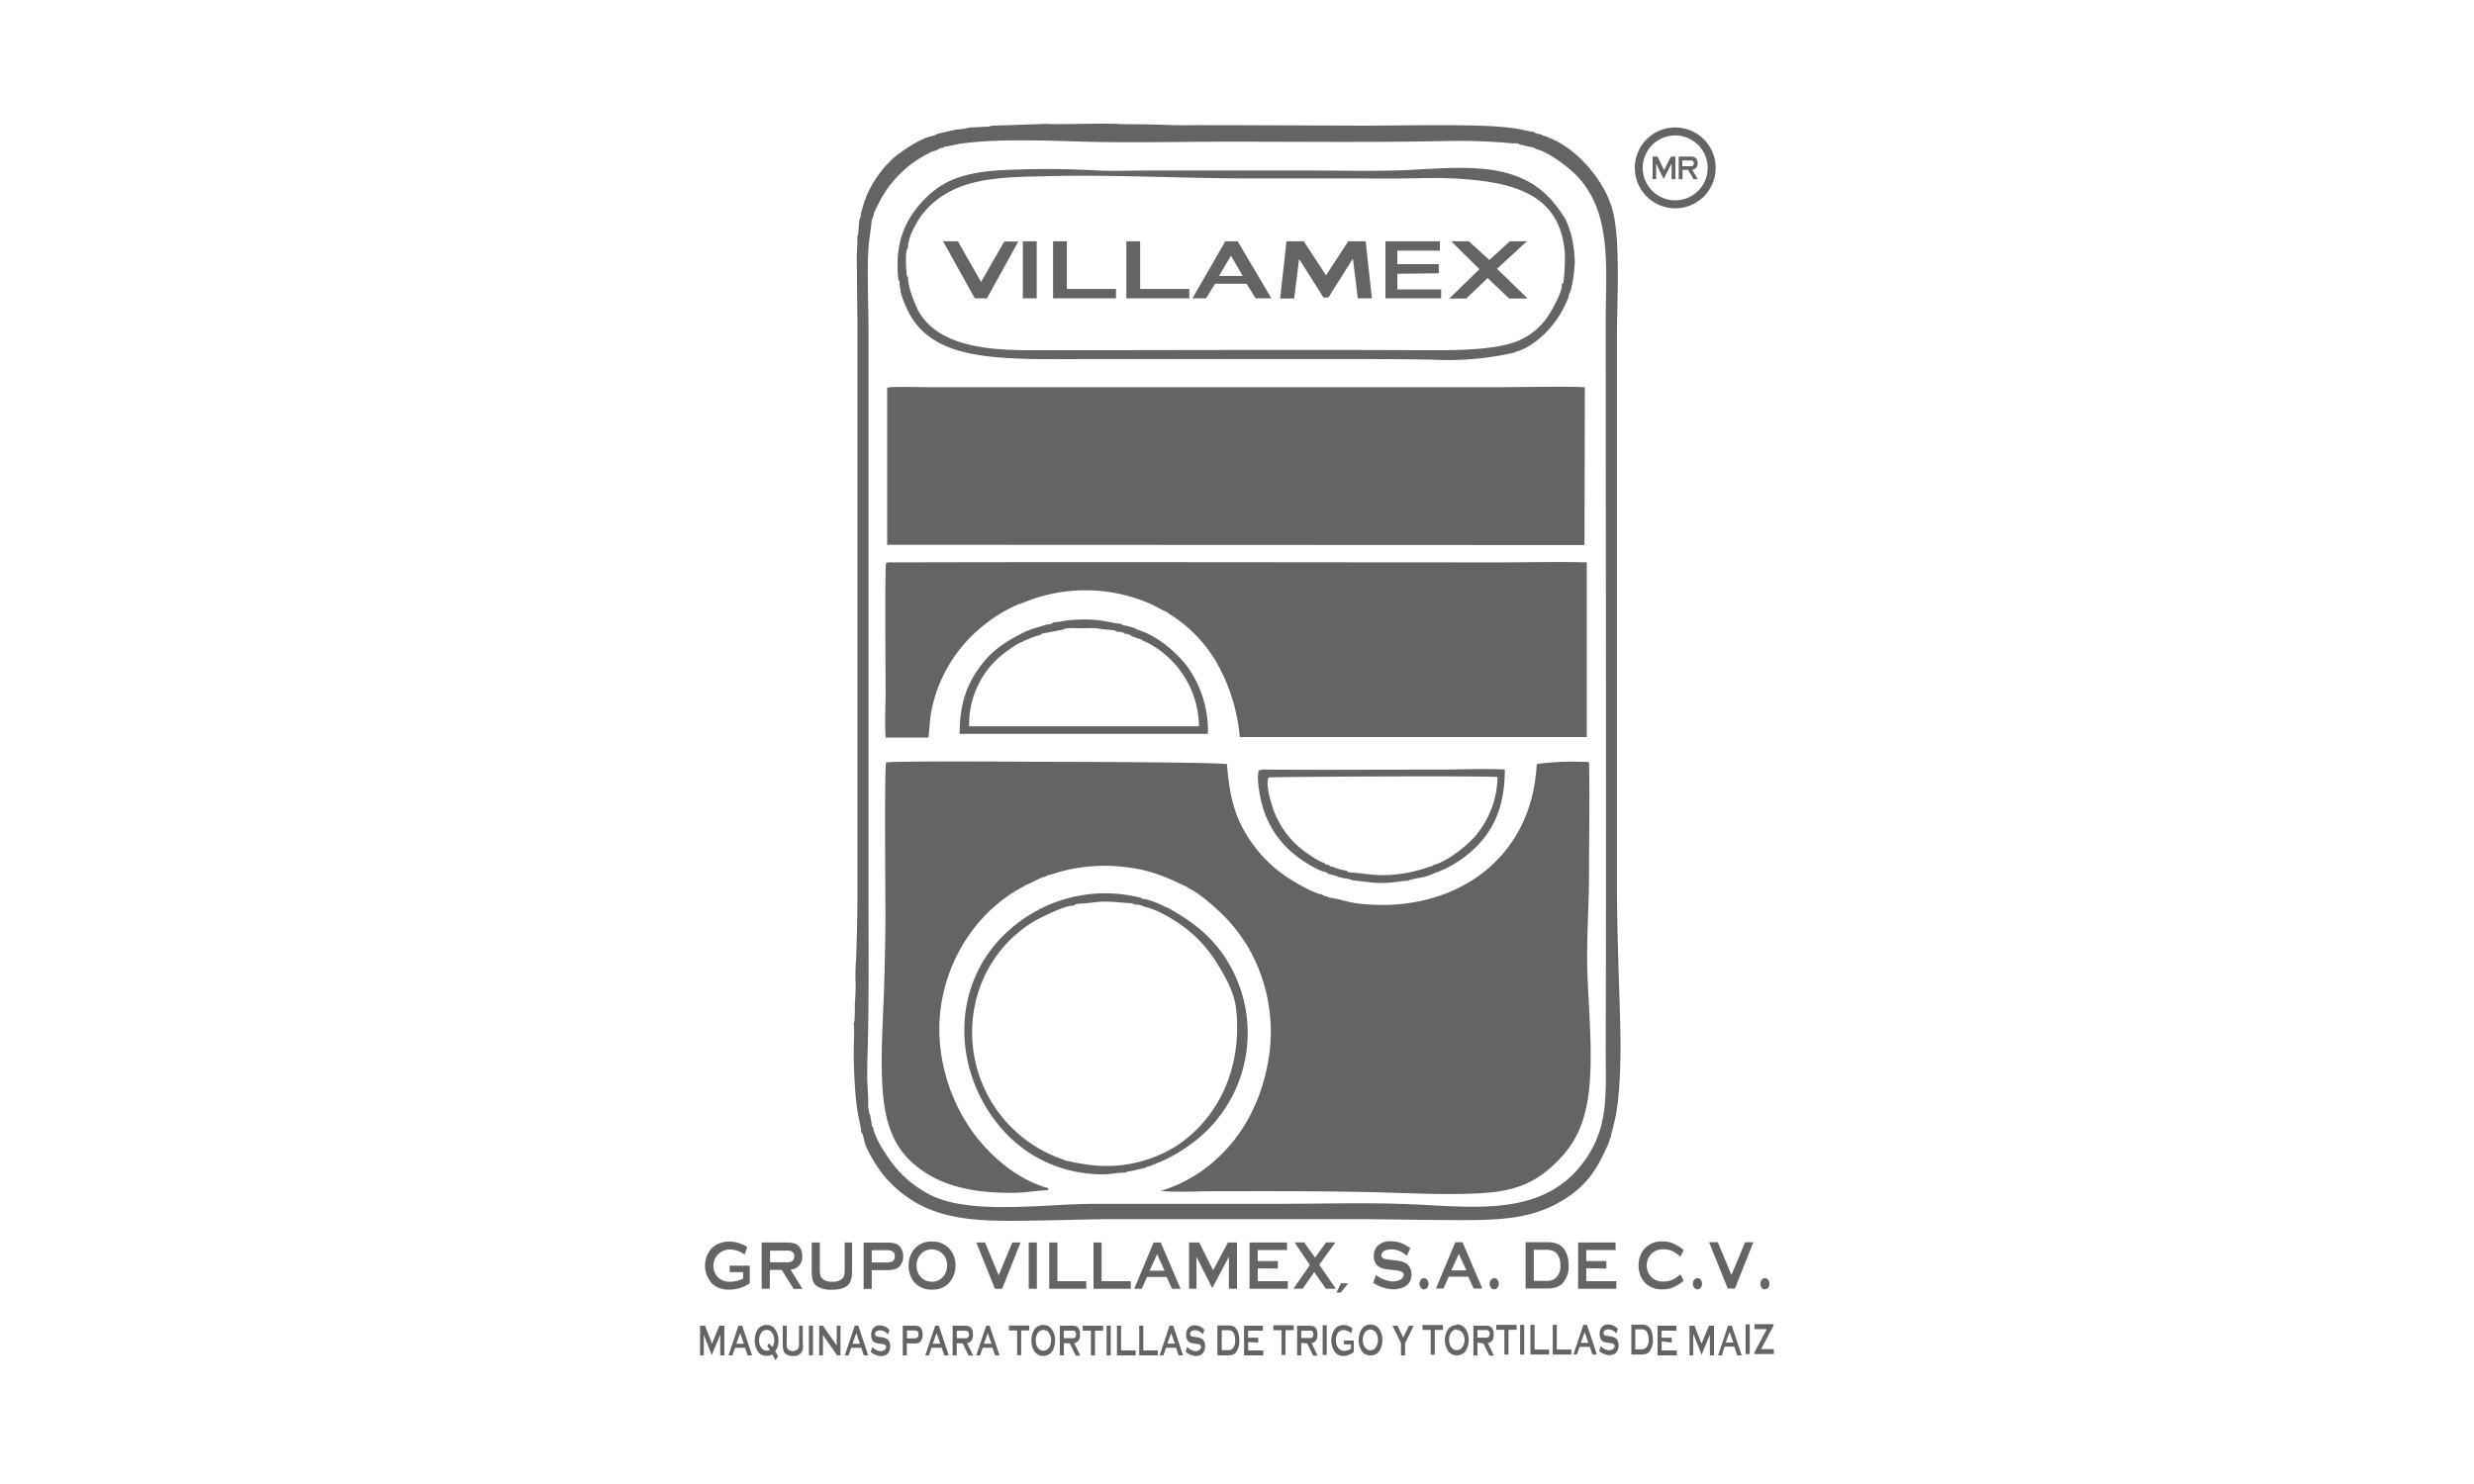 <svg id="Layer_1" data-name="Layer 1" xmlns="http://www.w3.org/2000/svg" viewBox="0 0 500 300"><defs><style>.cls-1,.cls-2{fill:#646464;}.cls-1{fill-rule:evenodd;}</style></defs><path class="cls-1" d="M198.27,57l4.7-8.18h2.84L199.47,60.3H197l-6.41-11.53h3L198.27,57Zm104.3-2.65,6.17,6H305l-4.35-4.14-4.31,4.14h-3.44L299,54.42l-5.7-5.65h3.55L301,52.56l4.15-3.79h3.44l-6,5.53Zm-20.17,1v3.16h8.86V60.3H280V48.77h11v1.9H282.4V53.4h8.38v1.85ZM268,60.15h-.52l-4.93-7.8-1,8h-2.83L260,48.77h3.49l4.5,6.89,4.5-6.89H276l1.26,11.53h-2.84l-1-8-4.93,7.8ZM251.9,57.36h-6.33l-1.83,2.94H241l6.65-11.53h2.48l6.82,11.53h-3.19l-1.83-2.94Zm-.75-1.57-2.37-4.11-2.41,4.11Zm-20.72,2.62h9.93V60.3H227.64V48.77h2.79v9.64Zm-14.81,0h9.93V60.3H212.83V48.77h2.79v9.64Zm-8.9-9.64h2.8V60.3h-2.8V48.77Z"/><path class="cls-1" d="M211.77,240.57l.11-.36c-6.38-1.76-11.48-6.46-14.62-10.46a36.21,36.21,0,0,1-7.19-17.81c-1.63-13.43,5.45-26.88,16.85-32.75,0,0,.07-.12.09-.09s.07-.07.1-.09c.26-.14,0,0,.37-.15,1.12-.41,2.72-1.48,4-1.7.13-.15,0-.12.3-.21s0,0,.47-.1a33.88,33.88,0,0,1,14.68-1.62c5.21.51,8.5,1.94,12.61,3.91.65.24,0-.08.25.1a1.27,1.27,0,0,1,.29.25c2.41,1.09,5.58,4,7.09,5.48a32.75,32.75,0,0,1,5.41,7.09,34.22,34.22,0,0,1,4,20.64c-1.32,10.18-6.06,18.58-13.67,24a29.09,29.09,0,0,1-8.33,4.05c3.15.32,7.69.06,11,.06,10.87,0,21.94-.05,32.72.22,7.2.17,14.29.61,21.5.15,7.58-.48,11.43-2.83,15.22-6.7s5.72-8.44,6.27-15.63c.52-6.9-.18-14.65-.45-21.5-.28-7.23.33-14.18.31-21.38s.18-14.63,0-21.91a56.07,56.07,0,0,0-10.57.39c-1,19.51-16.67,29.63-34.06,28.39-4.14-.29-4.58-.84-7.48-1.33a2.13,2.13,0,0,1-.44-.07c-.46-.17-.27-.13-.42-.26h-.09c-.33,0-.23,0-.47-.07a.68.68,0,0,1-.31-.22c-2-.37-6-2.72-7.58-3.83a26.81,26.81,0,0,1-5.91-5.57c-3.84-5-5.23-9.24-5.85-17-1.56-.41-32-.48-34.27-.48-3.66,0-33.86-.24-34.61.15-.38.74-.14,27.14-.14,30.4,0,5.09-.12,10-.27,15s-.48,9.81-.49,14.84c0,11,1.44,17.56,8.28,22.29,5.26,3.63,11.78,4.5,18.36,4.45,2.4,0,4.83-.5,7-.53Z"/><path class="cls-1" d="M179.29,110.13l140.94.06.07-31.91c-3.48-.22-13.45,0-17.62,0H188.07c-1.56,0-7.73-.2-8.77.09v31.79Z"/><path class="cls-1" d="M205.59,122.31a1.29,1.29,0,0,1,.32-.22s.12,0,.15,0,.1,0,.15,0a32.74,32.74,0,0,1,26.33,0c1.06.47,2,1.08,3.05,1.53.31.1.12,0,.36.17,0,0,.07.12.09.09s.05.07.08.1a28.23,28.23,0,0,1,9.75,9.94A36.82,36.82,0,0,1,250.56,149l70.13,0V113.69c-5.76-.17-11.77,0-17.56,0-41,0-82.08-.11-123,0a5.24,5.24,0,0,0-.57,0l-.13,0-.34.16c-.29.35-.11,22.87-.11,26.46,0,1.86-.24,7.35.06,8.79l8.57,0c.27-1.59.25-3.31.56-5a30,30,0,0,1,1.19-4.51,29.52,29.52,0,0,1,9.32-13.08,30.47,30.47,0,0,1,7-4.29Z"/><path class="cls-1" d="M200.31,25.42l-.2.11c-.28.1.07,0-.25.07l-.44,0-2.52.14-.74,0a13.67,13.67,0,0,1-2.91.45l-3.8.86c-.14.1.07,0-.32.2l-.32.11-.61.18c-2.35.47-6.73,3.51-8,4.75A22.51,22.51,0,0,0,175,39.91c-.16.79.05,0-.07.3a1.56,1.56,0,0,1-.19.35L174,43.12c0,.19,0,.41-.06.6a2.1,2.1,0,0,1-.06.24c-.14.39-.11.22-.18.33l-.13,1.32-.12,1.67a2,2,0,0,1-.06.28,1.39,1.39,0,0,0-.06.13.67.67,0,0,1-.06.12c.07,1.26-.12,3-.12,4.41l.15,14.11V180c0,4.87-.12,9.17-.28,14a35,35,0,0,0-.1,4.66,41.7,41.7,0,0,1-.15,4.21c0,.75,0,3.35-.13,3.77l-.1.23c.17,1.51,0,4.1,0,5.74,0,2,.07,3.88.17,5.82s.25,3.69.48,5.5c.18,1.45.84,3.91.87,5,.22.2.06-.07.23.26a2,2,0,0,1,.12.34c.08.29.14.56.2.86.44,2.21,2.91,5.89,4,7.23a23.82,23.82,0,0,0,6.18,5.31c5.47,3.26,11.83,3.86,19.14,3.86,7.59,0,15-.34,22.69-.34h45.81c7.64,0,15.23.2,22.83.2s13.77-.23,19.57-3.43,8-6.81,10.41-12.48c.06-.35,0-.16.09-.43.19-.47.07-.15.19-.33.3-1.66.81-2.89,1.22-5.55.91-6,.83-13.54.65-19.54-.26-9-.61-17.75-.61-26.9V68.36c0-6.93.8-20-.93-26.08s-7.36-12.42-12.91-14.48l-.66-.3a1,1,0,0,1-.37-.07c-.65-.23-.06,0-.32-.2l-.57-.14a4.19,4.19,0,0,1-.53-.11c-.7-.28-.07,0-.41-.3-.52,0-2.76-.55-3.58-.67-1.34-.2-2.7-.34-4.11-.44-6.94-.47-19.61-.17-26.91-.17-3.28,0-35.56-.15-35.78-.08-2.38,0-4.75-.09-7.12-.16s-4.66,0-7-.12c-4.44-.16-10.86.19-14.33,0l-11,.39ZM176.48,227.89c-.27-.28,0,.34-.26-.37a2.83,2.83,0,0,1-.09-.56l-.27-1.58c-.11-.18,0,.19-.16-.33a2.43,2.43,0,0,1-.08-.47c-.06-.4-.15-.74-.2-1.13.18-.47-.15-4.36-.15-5.29,0-1.83,0-3.67.08-5.44.3-11.07.17-22.53.17-33.64V66.69c0-4.89-.31-11.83,0-16.51.12-1.76.41-3.34.6-5a2.91,2.91,0,0,1,.46-1.6,1.88,1.88,0,0,1,.37-1.18h0l.19-.47.07-.1a.61.61,0,0,1,.07-.1,22.48,22.48,0,0,1,10.81-10.93,1.09,1.09,0,0,1,.33-.21s.11,0,.13,0,.1,0,.15,0l.79-.32.11-.07a1.72,1.72,0,0,1,1-.31c.34-.3.39-.25.89-.32,1-.15,1.93-.43,3-.57,7.43-1,17.21-.56,24.63-.36,9.57.26,19.45,0,29.06,0,14.2,0,29.41.17,43.53-.12a117.17,117.17,0,0,1,14.07.47,5,5,0,0,1,.77,0c.54.11.4.16.47.2l2.54.57a2.2,2.2,0,0,1,.52.13c.22.11.16.11.3.24,2.47.5,6.2,3.45,7.46,4.6,8.15,7.42,6.68,19.34,6.68,30,0,49.19.13,98.44,0,147.61,0,8.32.57,14.69-3.45,21.07-8.44,13.41-23.69,10.38-38.3,9.95-8.08-.24-16.48,0-24.6,0H221.24c-10.07,0-25.48,2.42-33.61-2a22.54,22.54,0,0,1-6.78-5.54c-1.45-1.79-4.06-5.62-4.37-7.89Z"/><path class="cls-1" d="M316.07,56.09a4.79,4.79,0,0,1-.09.84c-.2.72-.11.31-.33.54.2,1.55-2.35,5.86-3.07,6.84a13.48,13.48,0,0,1-5.53,4.49c-4.61,2-12.57,2-18.19,2-26.79-.13-53.38,0-80.13,0-8.06,0-18.37-.47-22.78-7.36-.87-1.36-2.52-5.49-2.44-7.42-.35-.28-.29-.75-.33-1.41-.05-.84-.29-4.14.32-4.44-.11-2.31,2.22-6.1,3.27-7.31,6-7,15-7,24.28-7.23,14-.37,27.75.44,41.6.44h21.09c3.52,0,7.11.07,10.61,0s7.12-.16,10.45.06c11.06.72,20.66,3.07,21.46,15.18a39.73,39.73,0,0,1-.19,4.86Zm-134.49.5c.12.19.09-.07.22.49,0,0,0,.32,0,.37,0,.32.11.6.16.93.09,1.66,1.66,4.91,2.44,6.08a14.34,14.34,0,0,0,4.42,4.28c3.82,2.37,8.66,3.2,13.91,3.58,5.56.4,11.47.27,17.17.27h52.35c5.8,0,11.57,0,17.31.12a60.52,60.52,0,0,0,16-1.32,1.35,1.35,0,0,1,.77-.28c2.44-.53,5.35-3,6.51-4.33A20.75,20.75,0,0,0,317,60.06a3.16,3.16,0,0,1,.14-.68l.28-.54a27.94,27.94,0,0,0,.85-5.89,26.26,26.26,0,0,0-.85-6c-.14-.2,0,.18-.2-.34-.11-.3,0,0-.07-.45l-.48-1.22a1.66,1.66,0,0,1-.2-.34c-.13-.25.08.38-.08-.28-2.84-4.56-6-7.7-11.7-9.29-6-1.69-13.22-1-19.56-.69-6.81.34-14.06.13-20.95.13H232.43c-3.44,0-7.18.14-10.59,0a178.35,178.35,0,0,0-20.55,0c-7.21.58-11.26,2.32-14.88,6.26s-5.66,8.65-4.83,15.92Z"/><path class="cls-1" d="M215.8,234.71a1.44,1.44,0,0,1-.46-.08l-.24-.11-.11-.07a27.15,27.15,0,0,1-16.51-36,26.36,26.36,0,0,1,4.32-7,26,26,0,0,1,6.16-5.19c1.06-.62,6.65-3.47,8.06-3.14.28-.3,0-.21.67-.37a7.28,7.28,0,0,1,.8-.1c1.45,0,3-.37,4.64-.39,1.82,0,3.15.19,4.84.3a4.53,4.53,0,0,1,.74.05,1.31,1.31,0,0,1,.35.12l.22.14.69,0,.52.11.22.08c.38.16.2.1.33.19,2.87.51,6.8,3,8.68,4.47a26.75,26.75,0,0,1,6.29,7.09c1.59,2.57,3.47,5.76,3.84,9.36,1.16,11.29-3.21,21.63-12.14,27.52a26.7,26.7,0,0,1-16.19,3.94,41.92,41.92,0,0,1-5.72-.93Zm11.63,2.35.23-.13a2.12,2.12,0,0,1,.36-.1c.25-.06.53-.09.78-.13l2.84-.67c.27-.19-.27,0,.32-.2.32-.1,0,0,.45-.08,1.33-.62,2.56-1,3.87-1.71a30.58,30.58,0,0,0,3.45-2.07,27.77,27.77,0,0,0,7.85-38.43c-2.9-4.48-7.08-7.64-11.86-10.16-.56-.12-.08,0-.29-.07a1.09,1.09,0,0,1-.33-.21,21.26,21.26,0,0,0-3.59-1.33,1.7,1.7,0,0,1-.46-.06c-.68-.19-.11,0-.36-.18a29.06,29.06,0,0,0-24.84,4.94c-14.81,11.13-13.73,31.5-2,43.21A26.64,26.64,0,0,0,220,237.25c4.25.43,4.75-.18,7.4-.19Z"/><path class="cls-1" d="M206.67,129.82c.33-.36.1-.23.66-.4a17,17,0,0,1,3-1.09c.31-.29-.34,0,.39-.27a3.32,3.32,0,0,1,.55-.09l3.62-.71.13-.07a1.72,1.72,0,0,1,.87-.17,9.71,9.71,0,0,1,1.21-.06c1.16.11,2.57,0,3.82,0,1.09.07,2.48.36,3.48.37.63.08.8,0,1.26.35l.66.07a3.12,3.12,0,0,1,.65.13c.7.28.09,0,.38.27h.46a3.85,3.85,0,0,1,.48.16c.48.23.18.09.41.3l1.46.51c.4.08.13,0,.42.12,0,0,.08.11.11.08s.06,0,.09.08a19.23,19.23,0,0,1,11.53,17.43l-46.44,0a18.06,18.06,0,0,1,6.61-14.42c.47-.41,3.33-2.54,4.2-2.66Zm6.12-3.94c-.15.13,0,.09-.29.21a1.44,1.44,0,0,1-.23.07,4,4,0,0,1-.68.09l-3.32,1c-.26.17.27-.07-.36.19-.27.11.5-.08-.31.06-4.49,2.21-7.11,3.94-9.65,7.42-2.72,3.74-4,7.71-4,13.42h50.18a22.35,22.35,0,0,0-3.86-13.15c-1.75-2.55-5.69-6.21-9.4-7.54l-.66-.28a1.25,1.25,0,0,1-.47-.12c-.4-.19-.08-.05-.27-.23l-1.82-.52a3.06,3.06,0,0,1-.66-.12c-.68-.26-.1,0-.37-.27-2.31-.07-4.21-1.3-10.5-.73-1.06.1-2.45.42-3.37.46Z"/><path class="cls-1" d="M289.61,174.91a.72.72,0,0,1-.29.22c-.26.12-.05.05-.42.09a28.76,28.76,0,0,1-7.21,1.59c-3.31.32-5.31-.17-8.32-.41a4.27,4.27,0,0,1-.71-.07c-.64-.17-.34-.15-.48-.3a11.73,11.73,0,0,1-2.84-.81c-.46-.07-.49,0-.7-.32l-.36-.09c-.57-.14-.34,0-.68-.39-1-.16-3.85-2.2-4.46-2.69a18.19,18.19,0,0,1-5.93-8.48c-.41-1.21-1.47-4.84-.83-6.08.33-.14,43-.37,46.27-.09a18.84,18.84,0,0,1-4.08,11.44c-1.82,2.32-6.22,5.76-9,6.39Zm-22,1.29a2.44,2.44,0,0,1,.47.17c.21.13.14.11.3.26l1.21.33a1.53,1.53,0,0,1,.78.28l1.24.31a4.73,4.73,0,0,1,.94.16c.13,0,.36.08.48.12a.86.86,0,0,1,.35.16c1.87.11,3.6.5,5.72.51s3.74-.35,5.6-.47c.45-.27.3-.18.95-.32l1-.21a9.53,9.53,0,0,0,2.62-.72l.63-.25a22.56,22.56,0,0,0,5.76-3.05c5.83-4.28,8.47-9.87,8.47-17.91-3.9-.24-8.55,0-12.53,0-11.78,0-24.05.12-35.78,0-.2,0-.55,0-.73,0l-.65.16c-.63,1.52.33,6.06.81,7.6a19.35,19.35,0,0,0,7,9.9c1,.78,3.94,2.69,5.37,3Z"/><path class="cls-1" d="M305.6,71.39c.39-.06.17,0,.45-.08.56-.23.05,0,.32-.2a1.35,1.35,0,0,0-.77.28Z"/><path class="cls-1" d="M317.38,46.92l-.27-.79c.05.42,0,.15.07.45.19.52.06.14.2.34Z"/><path class="cls-1" d="M316.63,44.91s0-.17,0-.15,0-.11,0-.14a1.25,1.25,0,0,0-.21-.33c.16.66-.05,0,.08.28a1.66,1.66,0,0,0,.2.34Z"/><path class="cls-2" d="M150.19,257.18h-2.72v-1.31h4.05v3.57a7.42,7.42,0,0,1-4.16,1.27,4.94,4.94,0,0,1-3.28-1.07,5.28,5.28,0,0,1-.18-7.37,5,5,0,0,1,3.59-1.26,5.79,5.79,0,0,1,1.34.15,7.54,7.54,0,0,1,1.44.5,2.77,2.77,0,0,1,.74.48l-.52,1.48a4.89,4.89,0,0,0-1.56-.79,5.29,5.29,0,0,0-1.48-.24,3.32,3.32,0,0,0-2.28,5.69,3.35,3.35,0,0,0,2.38.83,5.61,5.61,0,0,0,2.64-.65v-1.28Zm5.39-.46v3.82h-1.64v-9.36h4.78a7.45,7.45,0,0,1,1.51.12,2.45,2.45,0,0,1,1,.42,2.29,2.29,0,0,1,.69,1,3.7,3.7,0,0,1,.21,1.26,2.48,2.48,0,0,1-2.36,2.68l2.41,3.9h-1.79L158,256.72Zm0-1.55h2.95a6.48,6.48,0,0,0,.91,0A2,2,0,0,0,160,255a1.07,1.07,0,0,0,.52-1,1,1,0,0,0-.52-1,1.29,1.29,0,0,0-.5-.17,6.15,6.15,0,0,0-.92,0h-2.95v2.46Zm16.6,2a4.22,4.22,0,0,1-.47,2.22c-.58.89-1.78,1.34-3.61,1.34a5.3,5.3,0,0,1-3-.72,2.12,2.12,0,0,1-.82-1.14,5.64,5.64,0,0,1-.23-1.7v-6h1.64v5.39a5.82,5.82,0,0,0,.09,1.2,1.39,1.39,0,0,0,.32.64,2.7,2.7,0,0,0,2.1.7,2.74,2.74,0,0,0,2.11-.7,1.49,1.49,0,0,0,.32-.64,6.84,6.84,0,0,0,.08-1.2v-5.39h1.5v6Zm4-.41v3.8h-1.64v-9.36h4.77a6.08,6.08,0,0,1,1.44.13,2.43,2.43,0,0,1,.92.47,2.38,2.38,0,0,1,.64.92,3.47,3.47,0,0,1,.23,1.25,3.06,3.06,0,0,1-.45,1.66,2.06,2.06,0,0,1-1,.87,4.85,4.85,0,0,1-1.78.26Zm0-1.54h2.92a2.58,2.58,0,0,0,1.22-.21.82.82,0,0,0,.39-.41,1.47,1.47,0,0,0,0-1.25.82.82,0,0,0-.39-.41,2.58,2.58,0,0,0-1.22-.21h-2.92v2.49ZM188.33,251a4.54,4.54,0,0,1,3.44,1.32,4.94,4.94,0,0,1,1.33,3.58,5.13,5.13,0,0,1-.64,2.52,4.33,4.33,0,0,1-4.12,2.28,4.5,4.5,0,0,1-3.41-1.32,4.88,4.88,0,0,1-1-1.7,5.57,5.57,0,0,1-.3-1.83,5.25,5.25,0,0,1,.64-2.58,4.33,4.33,0,0,1,4.09-2.27Zm0,1.58a2.91,2.91,0,0,0-2.08.8,3.29,3.29,0,0,0-1,2.47,3.25,3.25,0,0,0,1,2.46,2.91,2.91,0,0,0,2.09.79,2.87,2.87,0,0,0,2.08-.79,3.12,3.12,0,0,0,.76-1.16,3.65,3.65,0,0,0,.23-1.26,3.25,3.25,0,0,0-1-2.51,3,3,0,0,0-2.09-.8Zm13.5,5.23,2.76-6.64h1.67l-3.72,9.36h-1.46l-3.77-9.36h1.77l2.75,6.64Zm6.08-6.64h1.64v9.36h-1.64v-9.36ZM213.7,259h5.84v1.54h-7.48v-9.36h1.64V259Zm9,0h5.84v1.54H221v-9.36h1.64V259Zm13.11-.85h-4l-1.07,2.39h-1.51l3.91-9.36h1.46l4,9.36h-1.75l-1.08-2.39Zm-.44-1.27-1.51-3.34-1.53,3.34Zm9.64,3.54-3.2-6.35v6.47h-1.5v-9.36h2.06l2.8,5.61,3-5.61H250v9.36h-1.64v-6.47L245,260.42Zm9.18-4V259h6.07v1.54h-7.72v-9.36h7.57v1.53h-5.92v2.23h4.06v1.5Zm12.42-.77,3.36,4.87h-2l-2.36-3.36-2.34,3.36h-1.87l3.33-4.78-3.09-4.58h1.93l2.2,3.07,2.25-3.07h1.86l-3.24,4.49Zm18.4-3.26-.72,1.49a4.44,4.44,0,0,0-3.06-1.31,3.67,3.67,0,0,0-1.19.18,1.47,1.47,0,0,0-.63.41.91.91,0,0,0-.24.61c0,.34.21.58.64.71a9.8,9.8,0,0,0,1.29.21l1,.11a7.89,7.89,0,0,1,1.38.28,3,3,0,0,1,.92.5,2.34,2.34,0,0,1,.64.89,3.09,3.09,0,0,1,.23,1.17,2.94,2.94,0,0,1-.55,1.76,3,3,0,0,1-1.57,1,5.61,5.61,0,0,1-1.71.25,8,8,0,0,1-3.9-1.32l.55-1.6a5.1,5.1,0,0,0,1.55.89,5,5,0,0,0,1.83.43,3.2,3.2,0,0,0,1.45-.3,1.56,1.56,0,0,0,.55-.46.92.92,0,0,0,.21-.6.66.66,0,0,0-.51-.65,5.73,5.73,0,0,0-1.3-.27l-1-.11a12.81,12.81,0,0,1-1.33-.2,3.15,3.15,0,0,1-.77-.32,2.2,2.2,0,0,1-.85-.93,2.87,2.87,0,0,1-.27-1.28,2.8,2.8,0,0,1,.7-2,3.63,3.63,0,0,1,2.82-1,6.42,6.42,0,0,1,1.72.26,7.16,7.16,0,0,1,2.11,1.14Zm2.79,6a.82.82,0,0,1,.65.33,1.29,1.29,0,0,1,.26.81,1.2,1.2,0,0,1-.27.79.82.82,0,0,1-.64.33.79.79,0,0,1-.65-.33,1.23,1.23,0,0,1-.27-.8,1.25,1.25,0,0,1,.26-.79.83.83,0,0,1,.66-.34Zm9-.3h-4l-1.08,2.39h-1.51l3.91-9.36h1.46l4,9.36h-1.76l-1.07-2.39Zm-.45-1.27-1.51-3.34-1.53,3.34Zm5.64,1.57a.82.82,0,0,1,.65.33,1.23,1.23,0,0,1,.26.81,1.2,1.2,0,0,1-.27.79.8.8,0,0,1-1.29,0,1.23,1.23,0,0,1-.27-.8,1.25,1.25,0,0,1,.26-.79.85.85,0,0,1,.66-.34Zm6.34-7.27h4.22a5.64,5.64,0,0,1,2.34.38,3.58,3.58,0,0,1,1.7,1.88,6.19,6.19,0,0,1,.43,2.42,5,5,0,0,1-1.29,3.69,3.17,3.17,0,0,1-1.3.76,6.22,6.22,0,0,1-1.88.23h-4.22v-9.36Zm1.65,7.82h2.41a3.44,3.44,0,0,0,1.72-.34,3,3,0,0,0,1.23-2.8,3.58,3.58,0,0,0-.66-2.32,2,2,0,0,0-.91-.63,4,4,0,0,0-1.38-.2h-2.41V259Zm10.6-2.56V259h6.08v1.54h-7.72v-9.36h7.57v1.53h-5.93v2.23h4.07v1.5Zm19,1.19.68,1.32a3.85,3.85,0,0,1-.76.6,7.75,7.75,0,0,1-1.77.92,5.32,5.32,0,0,1-1.7.24,4.81,4.81,0,0,1-3.21-1,4.25,4.25,0,0,1-1.16-1.52,5.22,5.22,0,0,1-.5-2.28,5,5,0,0,1,.88-3,4.56,4.56,0,0,1,4-1.88,5.32,5.32,0,0,1,1.7.24,8.29,8.29,0,0,1,1.77.91,3.43,3.43,0,0,1,.76.64l-.68,1.31a4.6,4.6,0,0,0-1-.83,4.4,4.4,0,0,0-2.36-.69,3.42,3.42,0,0,0-2.38.81,3.41,3.41,0,0,0,0,4.92,3.46,3.46,0,0,0,2.38.79,4.48,4.48,0,0,0,2.36-.68,6.17,6.17,0,0,0,1-.8Zm3.49.82a.82.82,0,0,1,.65.33,1.23,1.23,0,0,1,.26.81,1.2,1.2,0,0,1-.27.79.8.8,0,0,1-1.29,0,1.23,1.23,0,0,1-.27-.8,1.25,1.25,0,0,1,.26-.79.83.83,0,0,1,.66-.34Zm6.86-.63,2.76-6.64h1.67l-3.72,9.36h-1.46l-3.77-9.36h1.76l2.76,6.64Zm6.76.63a.79.79,0,0,1,.65.33,1.24,1.24,0,0,1,.27.81,1.2,1.2,0,0,1-.27.79.81.81,0,0,1-1.3,0,1.28,1.28,0,0,1-.26-.8,1.19,1.19,0,0,1,.26-.79.83.83,0,0,1,.65-.34Z"/><path class="cls-2" d="M143.85,273.93l-1.61-4.09V274h-.75v-6h1l1.41,3.62,1.49-3.62h1v6h-.83v-4.17l-1.71,4.09Zm6.71-1.46h-2L148,274h-.76l2-6H150l2,6h-.88l-.55-1.54Zm-.22-.82-.76-2.15-.77,2.15Zm6.32,1.55a6.2,6.2,0,0,1,.6,1l-.55.78a7.1,7.1,0,0,0-.64-1.17,2.34,2.34,0,0,1-1.16.28,2,2,0,0,1-1.71-.84,3.6,3.6,0,0,1-.51-1.1,4.1,4.1,0,0,1-.16-1.18,4.15,4.15,0,0,1,.32-1.65,2.14,2.14,0,0,1,2.08-1.47,2,2,0,0,1,1.71.85,3.34,3.34,0,0,1,.52,1.09,4.15,4.15,0,0,1,.16,1.18,3.58,3.58,0,0,1-.66,2.21Zm-.56-.85a2.73,2.73,0,0,0-.13-3,1.29,1.29,0,0,0-1-.51,1.31,1.31,0,0,0-1.06.51,2.45,2.45,0,0,0-.49,1.59,2.42,2.42,0,0,0,.49,1.59,1.31,1.31,0,0,0,1.06.51,1.86,1.86,0,0,0,.65-.14.47.47,0,0,1-.1-.11,4.88,4.88,0,0,0-.45-.71l.25-.49a4.94,4.94,0,0,1,.82.71Zm6.21-.53a3.34,3.34,0,0,1-.24,1.44,1.83,1.83,0,0,1-1.82.85,2.23,2.23,0,0,1-1.52-.46,1.35,1.35,0,0,1-.41-.73,4.4,4.4,0,0,1-.12-1.1V268H159v3.48a4.82,4.82,0,0,0,0,.77,1,1,0,0,0,.16.42,1.47,1.47,0,0,0,2.12,0,1,1,0,0,0,.16-.42,4.55,4.55,0,0,0,.05-.77V268h.75v3.85Zm1.17-3.85h.83v6h-.83v-6Zm2.84,1.91V274h-.76v-6h.75l2.8,4v-4h.75v6h-.67l-2.87-4.13Zm7.72,2.59h-2L171.5,274h-.76l2-6h.73l2,6h-.88l-.54-1.54Zm-.23-.82-.76-2.15-.77,2.15Zm6-2.88-.37,1a2,2,0,0,0-1.54-.84,1.46,1.46,0,0,0-.6.11.76.76,0,0,0-.32.27.65.65,0,0,0-.12.39.47.47,0,0,0,.33.46,3.69,3.69,0,0,0,.64.13l.5.07a3.06,3.06,0,0,1,.69.19,1.33,1.33,0,0,1,.46.31,1.41,1.41,0,0,1,.32.58,2.31,2.31,0,0,1,.12.75,2.2,2.2,0,0,1-.28,1.13,1.57,1.57,0,0,1-.79.68,2.43,2.43,0,0,1-.86.15,3.46,3.46,0,0,1-2-.84l.28-1a2.62,2.62,0,0,0,.78.57,2.11,2.11,0,0,0,.92.28,1.33,1.33,0,0,0,.73-.2.86.86,0,0,0,.28-.29.76.76,0,0,0,.1-.39.42.42,0,0,0-.26-.42,2.29,2.29,0,0,0-.65-.17l-.48-.07a5.24,5.24,0,0,1-.67-.13,1.49,1.49,0,0,1-.39-.21,1.26,1.26,0,0,1-.43-.6,2.27,2.27,0,0,1-.14-.82,2.14,2.14,0,0,1,.36-1.27,1.63,1.63,0,0,1,1.42-.65,2.52,2.52,0,0,1,.86.17,3.33,3.33,0,0,1,1.07.73Zm3.46,2.79V274h-.82v-6h2.4a2.64,2.64,0,0,1,.72.09,1.18,1.18,0,0,1,.47.3,1.79,1.79,0,0,1,.32.6,3,3,0,0,1,.11.8,2.41,2.41,0,0,1-.22,1.07,1.16,1.16,0,0,1-.5.56,2,2,0,0,1-.9.17Zm0-1h1.47a1.07,1.07,0,0,0,.62-.14.48.48,0,0,0,.19-.26,1.11,1.11,0,0,0,.08-.41,1.1,1.1,0,0,0-.08-.4.48.48,0,0,0-.19-.26,1.08,1.08,0,0,0-.62-.13H183.3v1.6Zm7,1.9h-2l-.55,1.54H187l2-6h.74l2,6h-.88l-.54-1.54Zm-.23-.82-.76-2.15-.77,2.15Zm3.32-.1V274h-.83v-6h2.41a3,3,0,0,1,.76.08,1.26,1.26,0,0,1,.49.28,1.36,1.36,0,0,1,.34.63,2.65,2.65,0,0,1,.11.81c0,1-.4,1.56-1.19,1.73l1.22,2.51h-.91l-1.19-2.46Zm0-1h1.48a2.39,2.39,0,0,0,.46,0,.7.7,0,0,0,.26-.1.78.78,0,0,0,.26-.66.72.72,0,0,0-.26-.65.64.64,0,0,0-.25-.12,2.77,2.77,0,0,0-.47,0h-1.48v1.58Zm7.25,1.92h-2l-.54,1.54h-.76l2-6H200l2,6h-.88l-.54-1.54Zm-.23-.82-.76-2.15-.77,2.15Zm6-2.68v5h-.82v-5h-1.65v-1H208v1Zm4.45-1.1a2,2,0,0,1,1.73.85,3.71,3.71,0,0,1,.67,2.31,4.18,4.18,0,0,1-.32,1.62,2.13,2.13,0,0,1-2.07,1.46,2,2,0,0,1-1.72-.84,3.39,3.39,0,0,1-.52-1.1,4.49,4.49,0,0,1-.15-1.18,4.06,4.06,0,0,1,.32-1.66,2.14,2.14,0,0,1,2.06-1.46Zm0,1a1.31,1.31,0,0,0-1,.51,2.46,2.46,0,0,0-.5,1.59,2.42,2.42,0,0,0,.5,1.59,1.34,1.34,0,0,0,2.1,0,2.3,2.3,0,0,0,.38-.75,3.11,3.11,0,0,0,.12-.81,2.45,2.45,0,0,0-.5-1.62,1.33,1.33,0,0,0-1.05-.51Zm4.18,2.66V274h-.82v-6h2.4a3,3,0,0,1,.76.08,1.26,1.26,0,0,1,.49.28,1.46,1.46,0,0,1,.35.63,3,3,0,0,1,.1.81c0,1-.39,1.56-1.18,1.73l1.21,2.51h-.9l-1.2-2.46Zm0-1h1.49a2.34,2.34,0,0,0,.45,0,.64.64,0,0,0,.26-.1.75.75,0,0,0,.26-.66.7.7,0,0,0-.26-.65A.64.64,0,0,0,217,269a2.64,2.64,0,0,0-.46,0H215v1.58ZM221.3,269v5h-.83v-5h-1.65v-1h4.12v1Zm2.35-1h.83v6h-.83v-6Zm2.92,5h2.94v1h-3.77v-6h.83v5Zm4.5,0H234v1h-3.76v-6h.82v5Zm6.6-.55h-2l-.54,1.54h-.76l2-6h.73l2,6h-.89l-.54-1.54Zm-.22-.82-.76-2.15-.77,2.15Zm6-2.88-.36,1a2.06,2.06,0,0,0-1.54-.84,1.4,1.4,0,0,0-.6.11.76.76,0,0,0-.32.27.65.65,0,0,0-.12.39.47.47,0,0,0,.32.46,3.88,3.88,0,0,0,.65.13l.49.07a2.78,2.78,0,0,1,.69.19,1.38,1.38,0,0,1,.47.31,1.54,1.54,0,0,1,.32.58,2.54,2.54,0,0,1-.16,1.88,1.57,1.57,0,0,1-.79.68,2.47,2.47,0,0,1-.86.15,3.52,3.52,0,0,1-2-.84l.28-1a2.91,2.91,0,0,0,.78.57,2.19,2.19,0,0,0,.92.28,1.3,1.3,0,0,0,.73-.2.78.78,0,0,0,.28-.29.77.77,0,0,0,.11-.39.43.43,0,0,0-.26-.42,2.28,2.28,0,0,0-.66-.17l-.48-.07a5.64,5.64,0,0,1-.67-.13,1.3,1.3,0,0,1-.38-.21,1.2,1.2,0,0,1-.43-.6,2.07,2.07,0,0,1-.14-.82,2.21,2.21,0,0,1,.35-1.27,1.66,1.66,0,0,1,1.42-.65,2.62,2.62,0,0,1,.87.17,3.2,3.2,0,0,1,1.06.73Zm2.64-.8h2.12a2.38,2.38,0,0,1,1.18.25,2.2,2.2,0,0,1,.86,1.21,5.24,5.24,0,0,1,.22,1.56,3.73,3.73,0,0,1-.66,2.38,1.54,1.54,0,0,1-.65.49,2.56,2.56,0,0,1-1,.15h-2.12v-6Zm.83,5h1.21a1.51,1.51,0,0,0,.87-.22,2.16,2.16,0,0,0,.62-1.81,2.67,2.67,0,0,0-.34-1.49,1,1,0,0,0-.45-.41,1.73,1.73,0,0,0-.7-.12h-1.21v4Zm5.34-1.66V273h3.05v1h-3.88v-6h3.81v1h-3v1.43h2.05v1Zm7.54-2.39v5H259v-5h-1.65v-1h4.12v1Zm3.18,2.58V274h-.83v-6h2.41a3,3,0,0,1,.76.08,1.26,1.26,0,0,1,.49.28,1.46,1.46,0,0,1,.35.63,3,3,0,0,1,.1.81c0,1-.39,1.56-1.19,1.73l1.22,2.51h-.9l-1.2-2.46Zm0-1h1.48a2.39,2.39,0,0,0,.46,0,.64.64,0,0,0,.26-.1.78.78,0,0,0,.26-.66.72.72,0,0,0-.26-.65A.64.64,0,0,0,265,269a2.77,2.77,0,0,0-.47,0H263v1.58Zm4.33-2.58h.83v6h-.83v-6Zm5.66,3.87h-1.37V271h2v2.3a3.22,3.22,0,0,1-2.09.81,2.12,2.12,0,0,1-1.65-.68,4.12,4.12,0,0,1-.09-4.75,2.22,2.22,0,0,1,1.8-.81,2.48,2.48,0,0,1,.68.09,3.56,3.56,0,0,1,.72.32,1.4,1.4,0,0,1,.37.32l-.26.95a2.24,2.24,0,0,0-1.53-.66,1.39,1.39,0,0,0-1.13.53A2.33,2.33,0,0,0,270,271a2.25,2.25,0,0,0,.51,1.54,1.48,1.48,0,0,0,1.19.54,2.1,2.1,0,0,0,.7-.12,2.06,2.06,0,0,0,.63-.31v-.82Zm4-4a2,2,0,0,1,1.73.85,3.71,3.71,0,0,1,.68,2.31,4,4,0,0,1-.33,1.62,2.13,2.13,0,0,1-2.07,1.46,2.06,2.06,0,0,1-1.72-.84,3.6,3.6,0,0,1-.51-1.1,4.1,4.1,0,0,1-.16-1.18,4.24,4.24,0,0,1,.32-1.66,2.15,2.15,0,0,1,2.06-1.46Zm0,1a1.31,1.31,0,0,0-1.05.51,2.45,2.45,0,0,0-.49,1.59,2.42,2.42,0,0,0,.49,1.59,1.31,1.31,0,0,0,1.06.51,1.29,1.29,0,0,0,1-.51,2.12,2.12,0,0,0,.38-.75,2.74,2.74,0,0,0,.12-.81,2.45,2.45,0,0,0-.5-1.62,1.31,1.31,0,0,0-1-.51Zm7,2.6V274h-.83v-2.52L281.43,268h1l1.16,2.38,1.18-2.38h.93L284,271.49Zm6-2.52v5h-.82v-5h-1.65v-1h4.12v1Zm4.45-1.1a2,2,0,0,1,1.73.85,3.71,3.71,0,0,1,.67,2.31,4.18,4.18,0,0,1-.32,1.62,2.13,2.13,0,0,1-2.07,1.46,2,2,0,0,1-1.72-.84,3.39,3.39,0,0,1-.52-1.1A4.48,4.48,0,0,1,292,271a4.07,4.07,0,0,1,.33-1.66,2.14,2.14,0,0,1,2.06-1.46Zm0,1a1.31,1.31,0,0,0-1.05.51,2.46,2.46,0,0,0-.5,1.59,2.42,2.42,0,0,0,.5,1.59,1.34,1.34,0,0,0,2.1,0,2.3,2.3,0,0,0,.38-.75A3.1,3.1,0,0,0,296,271a2.45,2.45,0,0,0-.49-1.62,1.33,1.33,0,0,0-1.05-.51Zm4.18,2.66V274h-.82v-6h2.4a3,3,0,0,1,.76.08,1.26,1.26,0,0,1,.49.28,1.46,1.46,0,0,1,.35.63,3,3,0,0,1,.1.81c0,1-.39,1.56-1.18,1.73l1.21,2.51H301l-1.2-2.46Zm0-1h1.49a2.34,2.34,0,0,0,.45,0,.64.64,0,0,0,.26-.1.75.75,0,0,0,.26-.66.7.7,0,0,0-.26-.65.64.64,0,0,0-.25-.12,2.64,2.64,0,0,0-.46,0h-1.49v1.58Zm6.27-1.58v5h-.83v-5h-1.65v-1h4.12v1Zm2.35-1h.83v6h-.83v-6Zm2.92,5h2.94v1h-3.77v-6h.83v5Zm4.5,0h2.94v1h-3.76v-6h.82v5Zm6.6-.55h-2l-.54,1.54H318l2-6h.73l2,6h-.89l-.54-1.54Zm-.22-.82-.76-2.15-.77,2.15Zm6-2.88-.36,1a2.06,2.06,0,0,0-1.54-.84,1.4,1.4,0,0,0-.6.11.76.76,0,0,0-.32.27.65.65,0,0,0-.12.39.47.47,0,0,0,.32.46,3.88,3.88,0,0,0,.65.13l.49.07a2.78,2.78,0,0,1,.69.19,1.38,1.38,0,0,1,.47.31,1.54,1.54,0,0,1,.32.58,2.54,2.54,0,0,1-.16,1.88,1.57,1.57,0,0,1-.79.68,2.47,2.47,0,0,1-.86.15,3.52,3.52,0,0,1-2-.84l.28-1a2.91,2.91,0,0,0,.78.57,2.19,2.19,0,0,0,.92.28,1.3,1.3,0,0,0,.73-.2.78.78,0,0,0,.28-.29.77.77,0,0,0,.11-.39.43.43,0,0,0-.26-.42,2.28,2.28,0,0,0-.66-.17l-.48-.07a5.64,5.64,0,0,1-.67-.13,1.49,1.49,0,0,1-.39-.21,1.25,1.25,0,0,1-.42-.6,2.07,2.07,0,0,1-.14-.82,2.21,2.21,0,0,1,.35-1.27,1.65,1.65,0,0,1,1.42-.65,2.62,2.62,0,0,1,.87.17,3.2,3.2,0,0,1,1.06.73Zm2.64-.8h2.12a2.38,2.38,0,0,1,1.18.25,2.2,2.2,0,0,1,.86,1.21,5.24,5.24,0,0,1,.22,1.56,3.73,3.73,0,0,1-.66,2.38,1.54,1.54,0,0,1-.65.49,2.56,2.56,0,0,1-.95.15H329.7v-6Zm.83,5h1.21a1.51,1.51,0,0,0,.87-.22,2.16,2.16,0,0,0,.62-1.81,2.67,2.67,0,0,0-.34-1.49,1,1,0,0,0-.45-.41,1.73,1.73,0,0,0-.7-.12h-1.21v4Zm5.34-1.66V273h3.05v1H335v-6h3.81v1h-3v1.43h2.05v1Zm8,2.57-1.62-4.09V274h-.75v-6h1l1.42,3.62L345.4,268h1v6h-.83v-4.17l-1.7,4.09Zm6.7-1.46h-2L348,274h-.76l2-6H350l2,6h-.88l-.55-1.54Zm-.22-.82-.76-2.15-.77,2.15Zm2.49-3.68h.83v6h-.83v-6Zm3.12,5h2.58v1h-3.94v-.31l2.52-4.73h-2.5v-1h3.88v.25l-2.54,4.8Z"/><path class="cls-1" d="M338.56,25.77a8.17,8.17,0,1,1-8.16,8.16,8.16,8.16,0,0,1,8.16-8.16Zm-2.35,10.38-1.5-3.09v3.15H334V31.65h1l1.31,2.74,1.39-2.74h.9v4.56h-.77V33.06l-1.59,3.09Zm3.83-1.8v1.86h-.77V31.65h2.24a3.28,3.28,0,0,1,.71.06,1.1,1.1,0,0,1,.45.21,1,1,0,0,1,.33.48,1.74,1.74,0,0,1,.1.61,1.19,1.19,0,0,1-1.11,1.3l1.13,1.9h-.84l-1.12-1.86Zm0-.75h1.38l.43,0a.75.75,0,0,0,.24-.08.53.53,0,0,0,.24-.5.51.51,0,0,0-.24-.49,1,1,0,0,0-.24-.09l-.43,0H340v1.2Zm-1.48-6.22A6.56,6.56,0,1,1,332,33.93a6.56,6.56,0,0,1,6.55-6.55Z"/><polygon class="cls-1" points="272.48 259.45 271.02 259.41 270.09 261.31 270.94 261.31 272.48 259.45 272.48 259.45"/></svg>